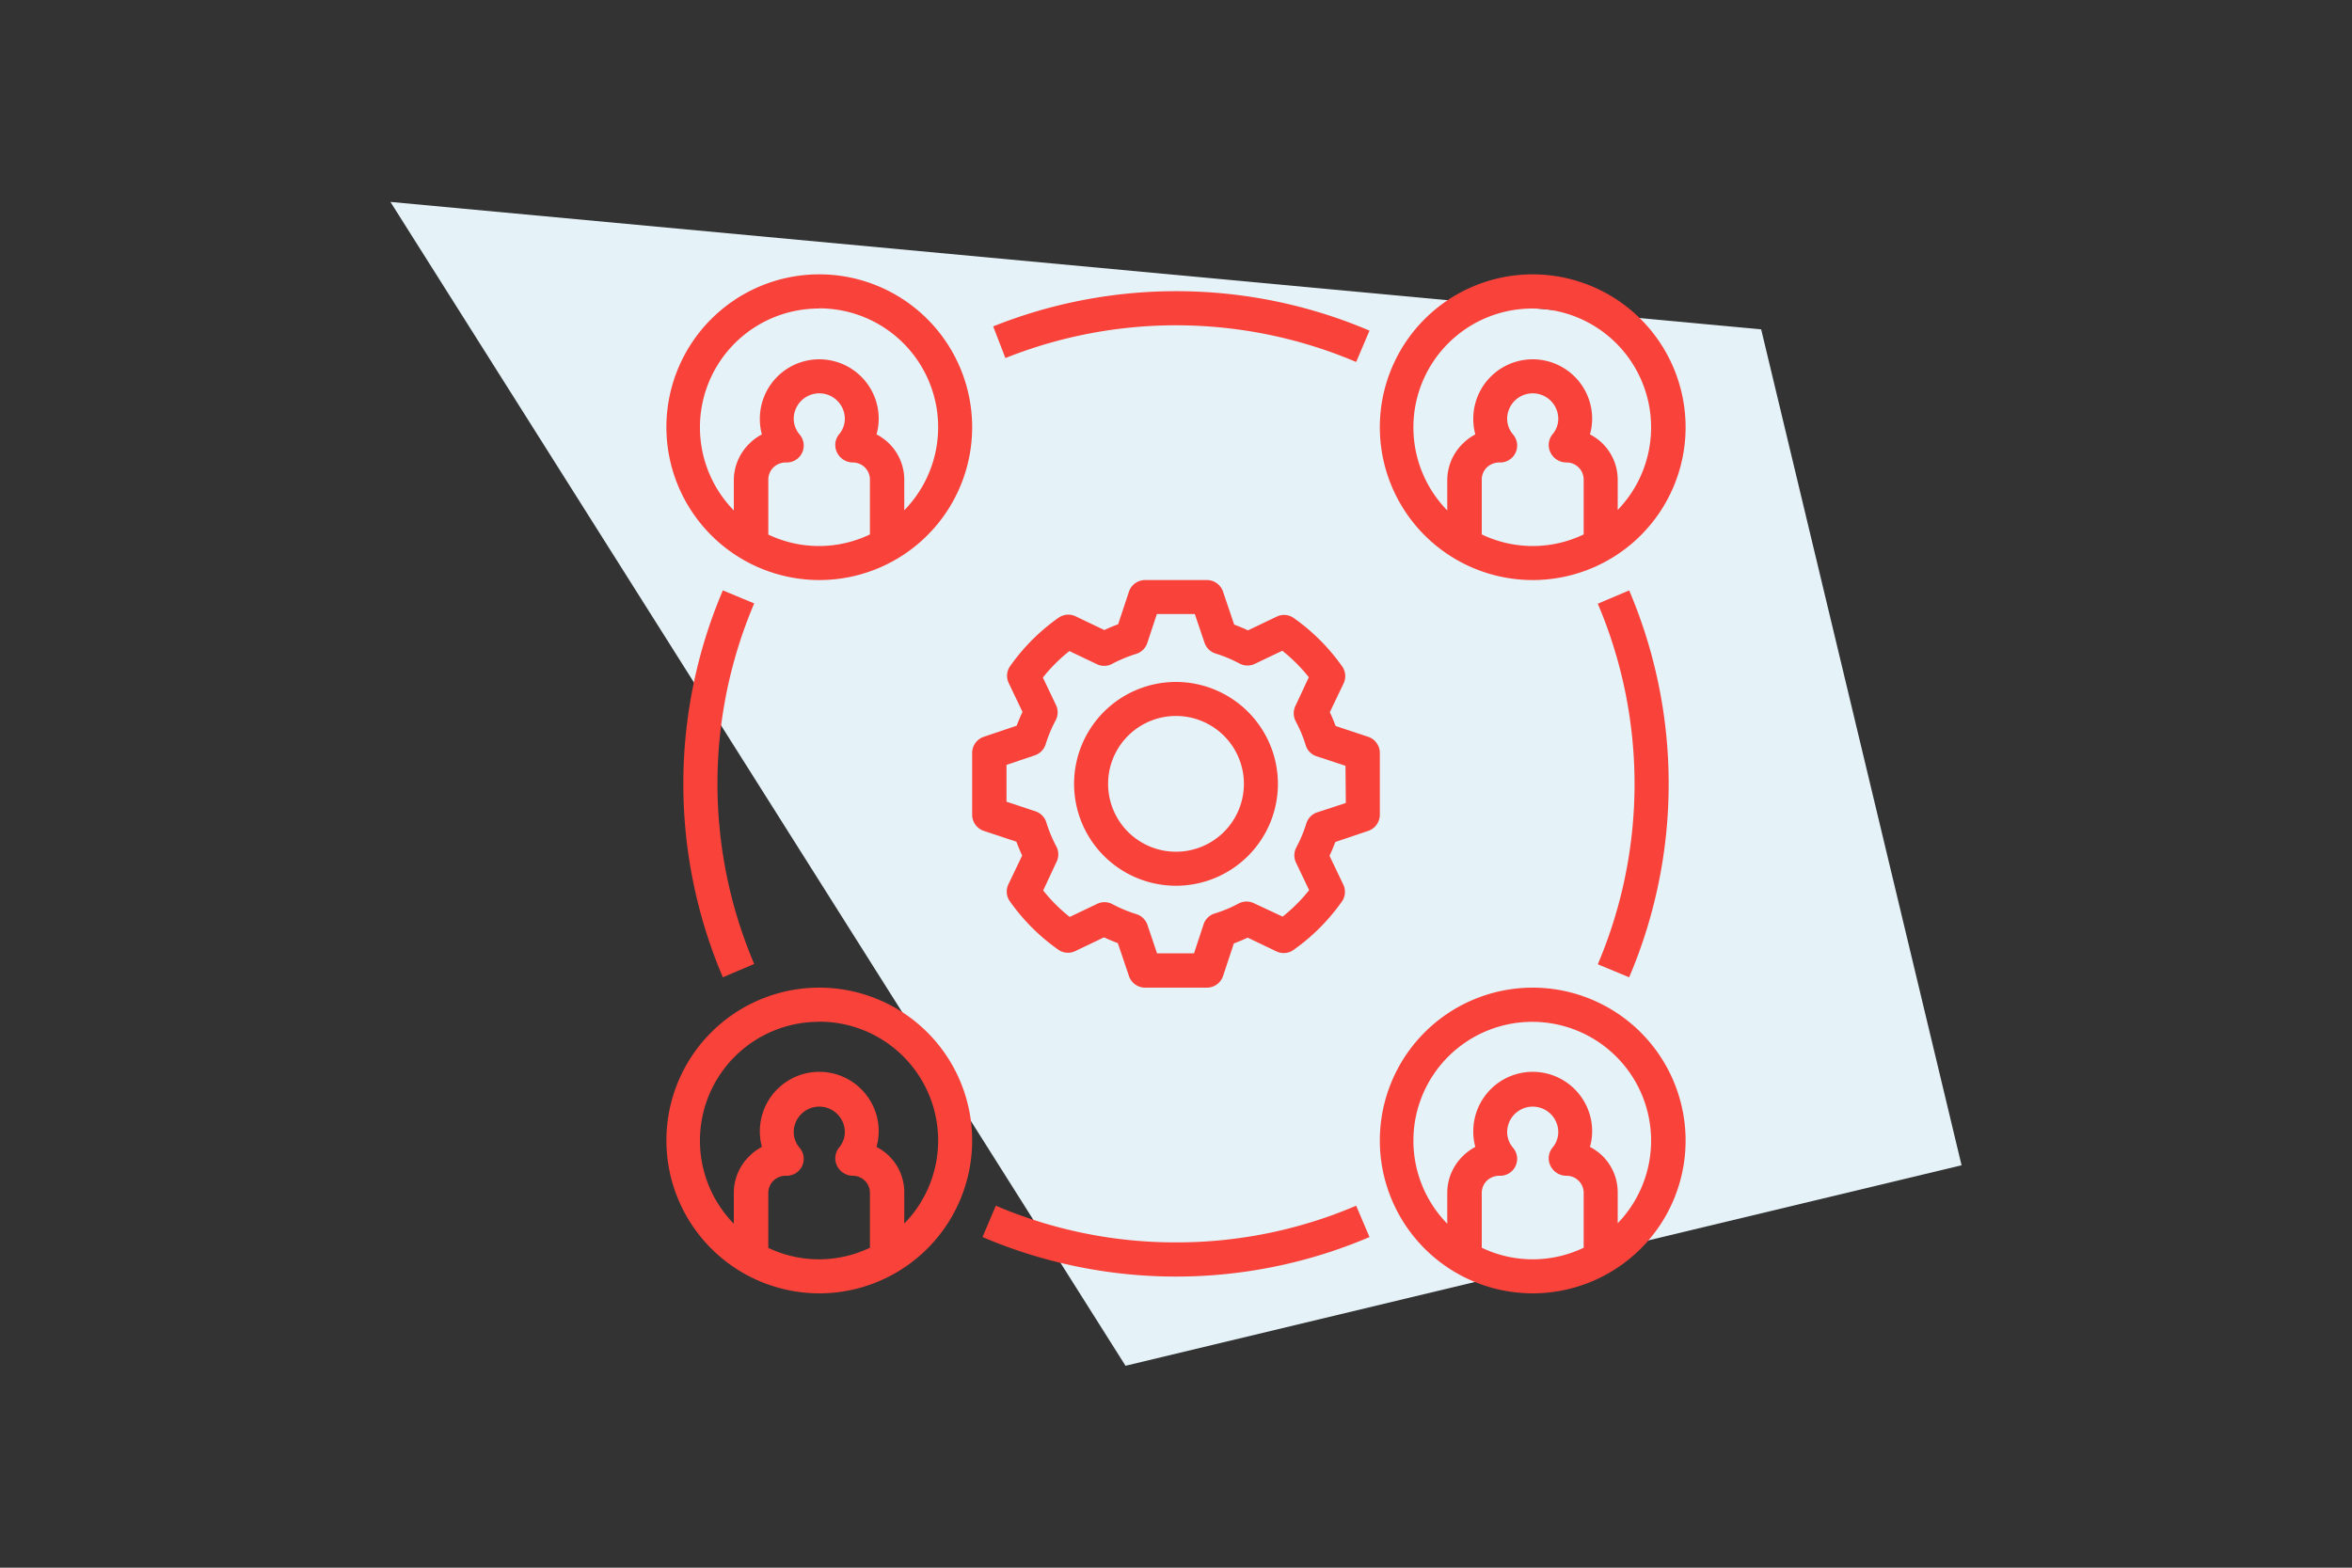 <?xml version="1.0" encoding="UTF-8"?> <svg xmlns="http://www.w3.org/2000/svg" id="Layer_1" data-name="Layer 1" viewBox="0 0 150 100"><rect x="0" y="0" width="150" height="100" fill="#333333" stroke="none"/><defs><style>.cls-1{fill:#e5f2f8;}.cls-2{fill:#f9423a;}</style></defs><polygon class="cls-1" points="112.32 21.01 125.1 74.33 71.78 87.12 24.9 12.88 112.32 21.01"></polygon><g id="icon-150x100-collaborationGear"><path id="Path" class="cls-2" d="M64.12,22.84a29.37,29.37,0,0,1,22.37.25l.85-2a31.46,31.46,0,0,0-24-.27Z"></path><path id="Path-2" data-name="Path" class="cls-2" d="M46.1,37.66a31.47,31.47,0,0,0,0,24.68l2-.85a29.38,29.38,0,0,1,0-23Z"></path><path id="Path-3" data-name="Path" class="cls-2" d="M75,79.25a29.15,29.15,0,0,1-11.49-2.34l-.85,2a31.47,31.47,0,0,0,24.68,0l-.85-2A29.15,29.15,0,0,1,75,79.25Z"></path><path id="Path-4" data-name="Path" class="cls-2" d="M103.9,62.34a31.47,31.47,0,0,0,0-24.68l-2,.85a29.38,29.38,0,0,1,0,23Z"></path><path id="Shape" class="cls-2" d="M75,43.5A6.5,6.5,0,1,0,81.5,50,6.51,6.51,0,0,0,75,43.5Zm0,10.83A4.33,4.33,0,1,1,79.33,50,4.33,4.33,0,0,1,75,54.33Z"></path><path id="Shape-2" data-name="Shape" class="cls-2" d="M88,52V48a1.09,1.09,0,0,0-.74-1l-2.08-.69c-.11-.29-.23-.59-.37-.88l.88-1.84a1.07,1.07,0,0,0-.1-1.09,12.79,12.79,0,0,0-3.07-3.07,1.07,1.07,0,0,0-1.09-.1l-1.84.88c-.29-.14-.59-.26-.88-.37L78,37.74A1.09,1.09,0,0,0,77,37H73a1.09,1.09,0,0,0-1,.74l-.69,2.08c-.29.11-.59.23-.88.37l-1.84-.88a1.09,1.09,0,0,0-1.09.1,12.79,12.79,0,0,0-3.07,3.07,1.07,1.07,0,0,0-.1,1.09l.88,1.84c-.14.29-.26.59-.37.88L62.74,47A1.09,1.09,0,0,0,62,48v4a1.09,1.09,0,0,0,.74,1l2.08.69c.11.29.23.59.37.88l-.88,1.84a1.07,1.07,0,0,0,.1,1.09,12.79,12.79,0,0,0,3.07,3.07,1.07,1.07,0,0,0,1.09.1l1.84-.88c.29.14.59.26.88.37L72,62.26A1.09,1.09,0,0,0,73,63h4a1.09,1.09,0,0,0,1-.74l.69-2.08c.29-.11.59-.23.88-.37l1.84.88a1.07,1.07,0,0,0,1.09-.1,12.79,12.79,0,0,0,3.07-3.07,1.07,1.07,0,0,0,.1-1.09l-.88-1.84c.14-.29.26-.59.37-.88L87.26,53A1.09,1.09,0,0,0,88,52Zm-2.17-.78L84,51.82a1.09,1.09,0,0,0-.69.71,8.53,8.53,0,0,1-.64,1.53,1.09,1.09,0,0,0,0,1l.82,1.72a10.39,10.39,0,0,1-1.69,1.69L80,57.63a1.09,1.09,0,0,0-1,0,8.53,8.53,0,0,1-1.53.64,1.07,1.07,0,0,0-.71.69l-.61,1.85H73.79L73.18,59a1.09,1.09,0,0,0-.71-.69,8.53,8.53,0,0,1-1.53-.64,1.09,1.09,0,0,0-1,0l-1.72.82a10.39,10.39,0,0,1-1.69-1.69L67.37,55a1.07,1.07,0,0,0,0-1,9,9,0,0,1-.64-1.54,1.08,1.08,0,0,0-.7-.71l-1.84-.61V48.79L66,48.18a1.09,1.09,0,0,0,.69-.71,8.53,8.53,0,0,1,.64-1.53,1.09,1.09,0,0,0,0-1l-.82-1.72a10.39,10.39,0,0,1,1.69-1.69l1.72.82a1.07,1.07,0,0,0,1,0,9,9,0,0,1,1.54-.64,1.08,1.08,0,0,0,.71-.7l.61-1.84h2.42L76.82,41a1.09,1.09,0,0,0,.71.69,8.53,8.53,0,0,1,1.53.64,1.09,1.09,0,0,0,1,0l1.72-.82a10.39,10.39,0,0,1,1.69,1.69L82.63,45a1.09,1.09,0,0,0,0,1,8.53,8.53,0,0,1,.64,1.53,1.07,1.07,0,0,0,.69.71l1.85.61Z"></path><path id="Shape-3" data-name="Shape" class="cls-2" d="M97.75,17.5a9.75,9.75,0,1,0,9.75,9.75A9.76,9.76,0,0,0,97.75,17.5ZM94.5,34.09V30.6a1.09,1.09,0,0,1,.33-.79,1.17,1.17,0,0,1,.84-.31,1.08,1.08,0,0,0,.83-1.78,1.55,1.55,0,0,1-.38-1,1.63,1.63,0,1,1,3.26,0,1.55,1.55,0,0,1-.38,1,1.08,1.08,0,0,0-.11,1.16,1.13,1.13,0,0,0,1,.62A1.09,1.09,0,0,1,101,30.6v3.49a7.51,7.51,0,0,1-6.5,0Zm8.67-1.54V30.6a3.25,3.25,0,0,0-1.77-2.89,3.72,3.72,0,0,0,.14-1,3.79,3.79,0,0,0-7.58,0,3.64,3.64,0,0,0,.13,1,3.22,3.22,0,0,0-.79.58,3.27,3.27,0,0,0-1,2.32v1.95a7.58,7.58,0,1,1,10.84,0Z"></path><path id="Shape-4" data-name="Shape" class="cls-2" d="M97.75,63a9.75,9.75,0,1,0,9.75,9.75A9.76,9.76,0,0,0,97.75,63ZM94.5,79.59V76.1a1.09,1.09,0,0,1,.33-.79,1.17,1.17,0,0,1,.84-.31,1.08,1.08,0,0,0,.83-1.78,1.55,1.55,0,0,1-.38-1,1.63,1.63,0,1,1,3.26,0,1.55,1.55,0,0,1-.38,1,1.08,1.08,0,0,0-.11,1.16,1.13,1.13,0,0,0,1,.62A1.09,1.09,0,0,1,101,76.1v3.49a7.51,7.51,0,0,1-6.5,0Zm8.67-1.54v-2a3.25,3.25,0,0,0-1.77-2.89,3.72,3.72,0,0,0,.14-1,3.79,3.79,0,0,0-7.58,0,3.64,3.64,0,0,0,.13,1,3.22,3.22,0,0,0-.79.58,3.27,3.27,0,0,0-1,2.32v2a7.58,7.58,0,1,1,10.84,0Z"></path><path id="Shape-5" data-name="Shape" class="cls-2" d="M52.25,37a9.75,9.75,0,1,0-9.75-9.75A9.76,9.76,0,0,0,52.25,37ZM49,34.09V30.6a1.09,1.09,0,0,1,.33-.79,1.15,1.15,0,0,1,.84-.31A1.08,1.08,0,0,0,51,27.72a1.55,1.55,0,0,1-.38-1,1.63,1.63,0,1,1,3.26,0,1.55,1.55,0,0,1-.38,1,1.08,1.08,0,0,0-.11,1.16,1.13,1.13,0,0,0,1,.62,1.09,1.09,0,0,1,1.09,1.1v3.49a7.51,7.51,0,0,1-6.5,0Zm3.25-14.42a7.58,7.58,0,0,1,5.42,12.88V30.6a3.25,3.25,0,0,0-1.77-2.89,3.72,3.72,0,0,0,.14-1,3.79,3.79,0,1,0-7.58,0,3.64,3.64,0,0,0,.13,1,3.22,3.22,0,0,0-.79.58,3.27,3.27,0,0,0-1,2.32v1.95a7.58,7.58,0,0,1,5.42-12.88Z"></path><path id="Shape-6" data-name="Shape" class="cls-2" d="M52.25,82.5a9.75,9.75,0,1,0-9.75-9.75A9.76,9.76,0,0,0,52.25,82.5ZM49,79.59V76.1a1.09,1.09,0,0,1,.33-.79,1.15,1.15,0,0,1,.84-.31A1.08,1.08,0,0,0,51,73.22a1.55,1.55,0,0,1-.38-1,1.63,1.63,0,0,1,3.26,0,1.55,1.55,0,0,1-.38,1,1.08,1.08,0,0,0-.11,1.16,1.13,1.13,0,0,0,1,.62,1.09,1.09,0,0,1,1.09,1.1v3.49a7.51,7.51,0,0,1-6.5,0Zm3.25-14.42a7.58,7.58,0,0,1,5.42,12.88v-2a3.25,3.25,0,0,0-1.77-2.89,3.72,3.72,0,0,0,.14-1,3.79,3.79,0,0,0-7.58,0,3.64,3.64,0,0,0,.13,1,3.22,3.22,0,0,0-.79.58,3.27,3.27,0,0,0-1,2.32v2a7.58,7.58,0,0,1,5.42-12.88Z"></path></g></svg> 